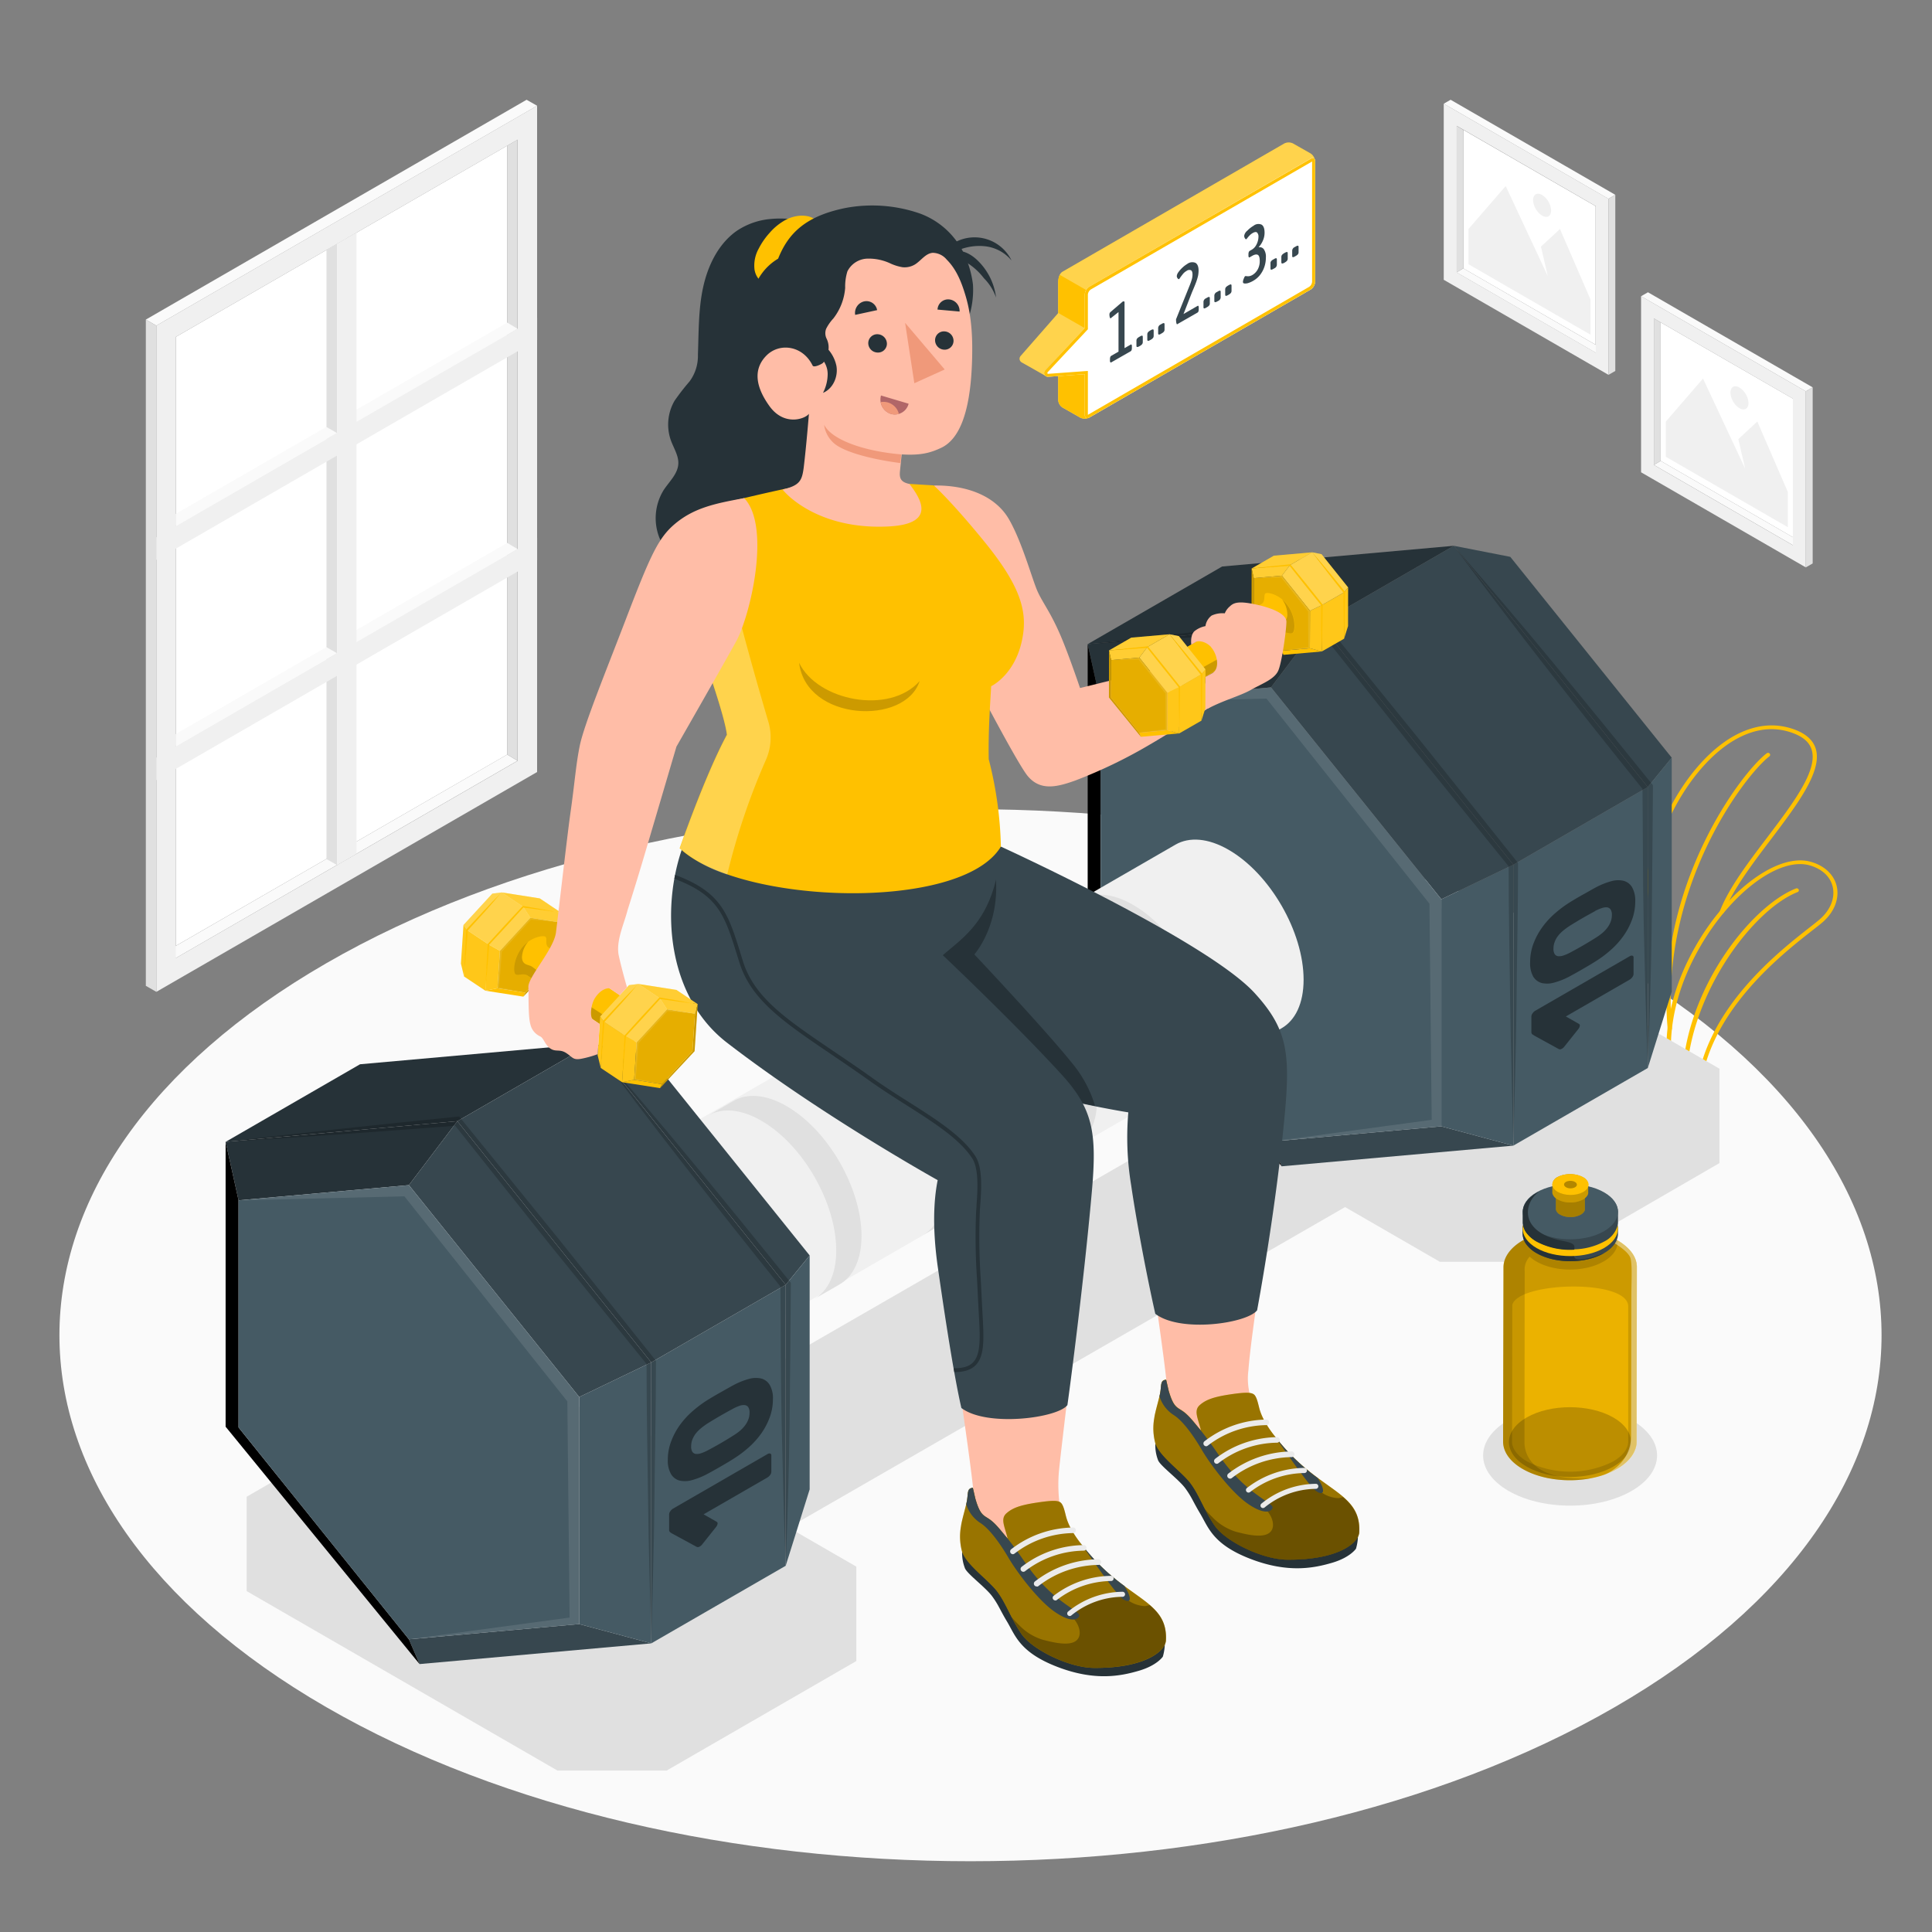 <svg xmlns="http://www.w3.org/2000/svg" viewBox="0 0 500 500"><rect x="0" y="0" width="500" height="500" fill="#808080" stroke="none"/><g id="Floor"><path id="floor" d="M84.44,249.29c-92.08,53.16-92.08,139.35,0,192.52s241.37,53.16,333.45,0,92.07-139.36,0-192.52S176.51,196.13,84.44,249.29Z" style="fill:#fafafa"></path></g><g id="Window"><g id="window"><g id="window"><g id="Frame"><polygon points="42.83 246.34 45.51 247.94 133.95 196.88 131.27 195.28 42.83 246.34" style="fill:#fafafa"></polygon><polygon points="131.27 195.28 45.51 244.78 45.51 87.19 131.27 37.7 131.27 195.28" style="fill:#fff"></polygon><path d="M139,27.37,40.46,84.27V256.69L139,199.8ZM134,196.88,45.51,247.94V87.19L134,36.13Z" style="fill:#f0f0f0"></path><polygon points="133.95 196.88 131.27 195.28 131.27 37.7 133.95 36.13 133.95 196.88" style="fill:#e0e0e0"></polygon><polygon points="45.51 190.01 45.51 193.16 133.95 142.1 131.27 140.5 45.51 190.01" style="fill:#fafafa"></polygon><polygon points="45.51 133 45.51 136.15 133.95 85.09 131.27 83.49 45.51 133" style="fill:#fafafa"></polygon><polygon points="139.01 27.37 136.28 25.82 37.74 82.71 40.46 84.27 139.01 27.37" style="fill:#fafafa"></polygon><polygon points="37.74 82.71 40.46 84.27 40.46 256.69 37.74 255.13 37.74 82.71" style="fill:#e0e0e0"></polygon><polygon points="84.49 64.69 87.21 63.11 87.21 223.87 84.49 222.31 84.49 64.69" style="fill:#e0e0e0"></polygon></g><polygon points="92.27 60.21 87.21 63.11 87.21 223.87 92.27 220.94 92.27 60.21" style="fill:#f0f0f0"></polygon><polygon points="139.01 82.17 139.01 88 40.46 144.9 40.46 139.06 139.01 82.17" style="fill:#f0f0f0"></polygon><polygon points="139.01 139.17 139.01 145 40.46 201.9 40.46 196.07 139.01 139.17" style="fill:#f0f0f0"></polygon><polygon points="87.21 112.07 84.49 110.5 45.51 133 45.51 136.15 87.21 112.07" style="fill:#fafafa"></polygon><polygon points="87.21 169.05 84.49 167.48 45.51 189.98 45.51 193.13 87.21 169.05" style="fill:#fafafa"></polygon></g></g></g><g id="Pictures"><g id="Picture"><g id="frame"><polygon points="414.7 90.24 412.95 91.28 376.95 70.5 378.7 69.45 414.7 90.24" style="fill:#fafafa"></polygon><polygon points="378.7 69.45 412.95 89.22 412.95 53.36 378.7 33.6 378.7 69.45" style="fill:#fff"></polygon><path d="M373.64,72.41,416.26,97V51.44l-42.62-24.6ZM377,32.57l36,20.79V91.28L377,70.5Z" style="fill:#f0f0f0"></path><polygon points="376.95 70.5 378.7 69.45 378.7 33.6 376.95 32.57 376.95 70.5" style="fill:#e0e0e0"></polygon><polygon points="373.64 26.84 375.42 25.82 418.04 50.42 416.26 51.45 373.64 26.84" style="fill:#fafafa"></polygon><polygon points="418.04 50.42 416.26 51.45 416.26 97.02 418.04 96 418.04 50.42" style="fill:#e0e0e0"></polygon></g><g id="Land"><polygon points="380.04 68.38 411.61 86.61 411.61 77.49 403.72 59.27 398.8 63.82 400.57 71.46 389.67 48.15 380.04 59.27 380.04 68.38" style="fill:#f0f0f0"></polygon><path d="M399.1,50.46a5.17,5.17,0,0,1,2.33,4c0,1.49-1,2.09-2.33,1.35a5.18,5.18,0,0,1-2.34-4C396.76,50.32,397.81,49.72,399.1,50.46Z" style="fill:#f0f0f0"></path></g></g><g id="picture"><g id="frame"><polygon points="465.78 140.06 464.03 141.11 428.02 120.32 429.78 119.28 465.78 140.06" style="fill:#fafafa"></polygon><polygon points="429.78 119.28 464.03 139.05 464.02 103.18 429.78 83.43 429.78 119.28" style="fill:#fff"></polygon><path d="M424.71,122.23l42.63,24.61V101.27L424.71,76.66ZM428,82.4l36,20.78v37.93l-36-20.79Z" style="fill:#f0f0f0"></path><polygon points="428.02 120.32 429.78 119.28 429.78 83.43 428.02 82.4 428.02 120.32" style="fill:#e0e0e0"></polygon><polygon points="424.71 76.66 426.49 75.64 469.12 100.25 467.34 101.27 424.71 76.66" style="fill:#fafafa"></polygon><polygon points="469.12 100.25 467.34 101.27 467.34 146.84 469.12 145.82 469.12 100.25" style="fill:#e0e0e0"></polygon></g><g id="land"><polygon points="431.12 118.21 462.69 136.43 462.69 127.32 454.79 109.09 449.88 113.65 451.65 121.29 440.74 97.97 431.12 109.09 431.12 118.21" style="fill:#f0f0f0"></polygon><path d="M450.17,100.29a5.16,5.16,0,0,1,2.34,4c0,1.49-1.05,2.1-2.34,1.35a5.14,5.14,0,0,1-2.33-4C447.84,100.15,448.88,99.54,450.17,100.29Z" style="fill:#f0f0f0"></path></g></g></g><g id="Plant"><g id="Plants"><path d="M439.61,282.71a.55.55,0,0,1-.22,0L433,281.19a.54.54,0,0,1-.38-.32c-.06-.15-5.58-15.39,6.2-36,8.4-14.74,21.56-24.32,29.94-21.8,3.43,1,5.81,3.26,6.54,6.12.8,3.18-.47,6.66-3.42,9.31-.65.59-1.68,1.39-3,2.41-8,6.29-26.83,21-28.86,41.39a.51.51,0,0,1-.23.36A.5.5,0,0,1,439.61,282.71Zm-6-2.42,5.44,1.28c2.37-20.46,21.13-35.16,29.18-41.47,1.28-1,2.3-1.8,2.93-2.37,2.66-2.4,3.82-5.52,3.11-8.35-.65-2.55-2.71-4.46-5.81-5.39-7.89-2.37-20.47,7-28.63,21.31C429.11,264.09,433,278.24,433.61,280.29Z" style="fill:#FFC100"></path><path d="M436,281.85h-.08a.54.54,0,0,1-.56-.5c-.47-23.78,17.4-46.69,29.42-51.41a.56.56,0,0,1,.72.27.49.49,0,0,1-.29.66c-11.88,4.66-29.19,27.91-28.75,50.47A.51.51,0,0,1,436,281.85Z" style="fill:#FFC100"></path><path d="M433.26,281.2a.49.49,0,0,1-.24,0l-4.31-1.2a.52.52,0,0,1-.36-.33c-.08-.23-7.67-23-2.08-53.56,2.85-15.59,12.72-30.8,23.46-36.16,5.16-2.58,10.24-2.9,15.08-1,2.74,1.1,4.46,2.72,5.1,4.81,1.78,5.79-4.75,14.41-11.65,23.54-4.84,6.39-9.83,13-12.11,18.82a.57.57,0,0,1-.71.3.49.49,0,0,1-.33-.64c2.33-6,7.37-12.62,12.25-19.06,6.75-8.92,13.13-17.35,11.5-22.68-.56-1.82-2-3.18-4.48-4.17-4.52-1.81-9.28-1.5-14.13.92-10.47,5.23-20.09,20.14-22.89,35.45-5.24,28.64,1.14,50.27,1.95,52.83l4,1.12a.49.49,0,0,1,.36.63A.52.52,0,0,1,433.26,281.2Z" style="fill:#FFC100"></path><path d="M432.19,266.73h0a.55.55,0,0,1-.6-.47c-3.24-36.79,19-66.25,25.62-71.3a.59.59,0,0,1,.78.06.49.49,0,0,1-.07.72c-6.5,5-28.44,34.05-25.23,70.44A.52.52,0,0,1,432.19,266.73Z" style="fill:#FFC100"></path></g></g><g id="Shadows"><path id="Shadow" d="M292.19,280.07l17.55,10.14-144,83L141.15,359H112.94l-49.1,28.35v24.43l80.45,46.45h28.22l49.1-28.35c0-10.86,0-13.58,0-24.44l-17.51-10.11,144-82.94,24.53,14.16,28.26,0L445,301c0-10.84,0-13.57,0-24.42l-80.46-46.45-28.26,0-44.07,25.55C292.17,266.5,292.18,269.23,292.19,280.07Z" style="fill:#e0e0e0"></path><ellipse id="shadow" cx="406.34" cy="376.67" rx="22.51" ry="12.99" style="fill:#e0e0e0"></ellipse></g><g id="Bottle"><g id="Water"><g id="Jar"><path d="M418.6,321a18.61,18.61,0,0,0-2.33-1.13,4,4,0,0,1-2.55-3.68v-4.49l-14.66,0v4.49a4,4,0,0,1-2.55,3.67,18.75,18.75,0,0,0-2.34,1.13c-3.38,1.94-5.07,4.49-5.07,7L389,373.09c0,2.55,1.68,5.11,5.05,7.06,6.75,3.91,17.68,3.92,24.44,0,3.37-1.95,5.06-4.5,5.07-7.05l.06-45.09C423.66,325.5,422,323,418.6,321Z" style="fill:#FFC100"></path><path d="M418.6,321a18.61,18.61,0,0,0-2.33-1.13,4,4,0,0,1-2.55-3.68v-4.49l-14.66,0v4.49a4,4,0,0,1-2.55,3.67,18.75,18.75,0,0,0-2.34,1.13c-3.38,1.94-5.07,4.49-5.07,7L389,373.09c0,2.55,1.68,5.11,5.05,7.06,6.75,3.91,17.68,3.92,24.44,0,3.37-1.95,5.06-4.5,5.07-7.05l.06-45.09C423.66,325.5,422,323,418.6,321Z" style="opacity:0.2"></path><path d="M421.38,338c-.24-7.06-28.38-6.3-30-.31l-.06,35.45c0,1.8,1.43,3.67,3.93,5.11a24.8,24.8,0,0,0,22.19,0c2.5-1.44,3.93-3.3,3.94-5.1Z" style="fill:#FFC100;opacity:0.6"></path><path d="M395.14,379.59c-6.17-3.54-6.16-9.25,0-12.77s16.18-3.51,22.34,0,6.16,9.26,0,12.77S401.31,383.13,395.14,379.59Z" style="opacity:0.2"></path><path d="M415.13,316.41a19.15,19.15,0,0,0-11.74-1.88v-2.85h-4.32v4.49a4,4,0,0,1-2.56,3.67,18.05,18.05,0,0,0-2.34,1.13l-.08,0c-3.32,1.94-5,4.47-5,7L389,373.09c0,2.55,1.67,5.11,5,7.06,4.85,2.81,11.87,3.59,17.94,2.38-14,.94-17.42-5-17.41-9.33l.06-44.15a4.94,4.94,0,0,1,1.29-3.83,9.18,9.18,0,0,0,1.71,1.24c4.81,2.79,12.62,2.8,17.44,0,2.59-1.49,3.79-3.48,3.6-5.43l-.29-.17A6.9,6.9,0,0,0,415.13,316.41Z" style="opacity:0.15"></path><path d="M418.6,321a18.61,18.61,0,0,0-2.33-1.13,4,4,0,0,1-2.55-3.68v-4.49h-1.6c0,6,0,4.73,0,6s2.11,2,3.49,2.76,6,3.22,6.42,5.39.15,6,.15,10.66-.05,32.06-.06,35.13-1.27,7.42-6.91,10.05a19.09,19.09,0,0,0,3.31-1.47c3.38-2,5.06-4.39,5.07-7.08l.06-45.09C423.66,325.5,422,323,418.6,321Z" style="fill:#fff;opacity:0.4"></path><path d="M418.74,318v1.28c0,1.82-1.21,3.65-3.63,5.05-4.82,2.77-12.62,2.76-17.44,0a8.42,8.42,0,0,1-2.71-2.36,4.67,4.67,0,0,1-.89-2.67v-1.33a3.37,3.37,0,0,1,.1-.83,6.62,6.62,0,0,1,3.51-4.21l.18-.09c4.84-2.68,12.52-2.63,17.27.12a6.59,6.59,0,0,1,3.51,4.21A3.55,3.55,0,0,1,418.74,318Z" style="fill:#37474f"></path><path d="M407.4,325.07v-4.54c0-1.79.45.64-2.7.63-2.73,0-5.15-6.3-6.85-8.35l-.18.09a6.62,6.62,0,0,0-3.51,4.21,3.37,3.37,0,0,0-.1.83v1.33a4.67,4.67,0,0,0,.89,2.67,8.42,8.42,0,0,0,2.71,2.36c4.82,2.79,12.62,2.8,17.44,0C411.71,325.66,407.4,326.78,407.4,325.07Z" style="fill:#263238"></path><path d="M397.67,323c-4.81-2.79-4.8-7.3,0-10.07s12.63-2.77,17.44,0,4.81,7.3,0,10.07S402.49,325.76,397.67,323Z" style="fill:#FFC100"></path><path d="M418.74,313.72v2.55a3.23,3.23,0,0,1-.1.87,6.63,6.63,0,0,1-3.52,4.19,17.14,17.14,0,0,1-7.72,2,18.34,18.34,0,0,1-9.73-2.07A8.46,8.46,0,0,1,395,319a4.66,4.66,0,0,1-.8-1.84,3.39,3.39,0,0,1-.1-.84v-2.61c0-1.83,1.2-3.65,3.61-5,.22-.12.43-.24.66-.35,4.85-2.42,12.19-2.29,16.79.37C417.55,310.06,418.76,311.89,418.74,313.72Z" style="fill:#37474f"></path><path d="M397.68,318.64c-4.81-2.79-4.81-7.29,0-10.07s12.63-2.76,17.44,0,4.8,7.29,0,10.07S402.49,321.43,397.68,318.64Z" style="fill:#455a64"></path><path d="M395,319a8.46,8.46,0,0,0,2.7,2.35,18.34,18.34,0,0,0,9.73,2.07h0c0-.9.54-1.58-2.69-2.21-2.68-.52-6.64-1.64-8.49-4.57-1.69-2.7-.71-6.25,2.13-8.31-.23.11-.44.23-.66.35-2.41,1.38-3.61,3.2-3.61,5v2.61a3.39,3.39,0,0,0,.1.84A4.66,4.66,0,0,0,395,319Z" style="fill:#263238"></path></g><path d="M402.67,307.17l0,5.61a1.09,1.09,0,0,0,0,.26,2,2,0,0,0,1.07,1.29,5.21,5.21,0,0,0,2.34.63,5.5,5.5,0,0,0,3-.61,2.58,2.58,0,0,0,.83-.71,1.27,1.27,0,0,0,.24-.55.77.77,0,0,0,0-.26l0-5.63a1.87,1.87,0,0,0-1.09-1.54l-.2-.11a5.93,5.93,0,0,0-5.12.08A1.86,1.86,0,0,0,402.67,307.17Z" style="fill:#FFC100"></path><path d="M402.67,307.17l0,5.61a1.09,1.09,0,0,0,0,.26,2,2,0,0,0,1.07,1.29,5.21,5.21,0,0,0,2.34.63,5.5,5.5,0,0,0,3-.61,2.58,2.58,0,0,0,.83-.71,1.27,1.27,0,0,0,.24-.55.77.77,0,0,0,0-.26l0-5.63a1.87,1.87,0,0,0-1.09-1.54l-.2-.11a5.93,5.93,0,0,0-5.12.08A1.86,1.86,0,0,0,402.67,307.17Z" style="opacity:0.35"></path><path d="M402.67,307.15c0,1.19,1.67,2.17,3.75,2.18s3.76-.95,3.77-2.14-1.67-2.17-3.75-2.18S402.68,306,402.67,307.15Z" style="fill:#FFC100"></path><path d="M405.1,307.16c0,.43.59.77,1.33.78s1.33-.34,1.33-.76-.59-.77-1.33-.78S405.1,306.74,405.1,307.16Z" style="fill:#FFC100;opacity:0.5"></path><path d="M405.1,307.16c0,.43.59.77,1.33.78s1.33-.34,1.33-.76-.59-.77-1.33-.78S405.1,306.74,405.1,307.16Z" style="opacity:0.3"></path><path d="M401.75,306.55l0,1.91a1.84,1.84,0,0,0,0,.33,2.52,2.52,0,0,0,1.33,1.6,6.61,6.61,0,0,0,2.93.8,7,7,0,0,0,3.7-.77,3.26,3.26,0,0,0,1-.88,1.82,1.82,0,0,0,.31-.7,1.12,1.12,0,0,0,0-.32l0-1.93a2.34,2.34,0,0,0-1.36-1.92l-.25-.13a7.39,7.39,0,0,0-6.38.1A2.32,2.32,0,0,0,401.75,306.55Z" style="fill:#FFC100"></path><path d="M401.75,306.55l0,1.91a1.84,1.84,0,0,0,0,.33,2.52,2.52,0,0,0,1.33,1.6,6.61,6.61,0,0,0,2.93.8,7,7,0,0,0,3.7-.77,3.26,3.26,0,0,0,1-.88,1.82,1.82,0,0,0,.31-.7,1.12,1.12,0,0,0,0-.32l0-1.93a2.34,2.34,0,0,0-1.36-1.92l-.25-.13a7.39,7.39,0,0,0-6.38.1A2.32,2.32,0,0,0,401.75,306.55Z" style="opacity:0.2"></path><path d="M401.75,306.53c0,1.49,2.08,2.7,4.67,2.72s4.69-1.18,4.7-2.67-2.09-2.7-4.67-2.72S401.76,305,401.75,306.53Z" style="fill:#FFC100"></path><path d="M404.77,306.55c0,.52.74,1,1.66,1s1.66-.42,1.67-.95-.74-1-1.66-1S404.77,306,404.77,306.55Z" style="fill:#FFC100;opacity:0.5"></path><path d="M404.77,306.55c0,.52.74,1,1.66,1s1.66-.42,1.67-.95-.74-1-1.66-1S404.77,306,404.77,306.55Z" style="opacity:0.3"></path></g></g><g id="Character"><g id="Dumbbell"><polygon points="331.69 301.84 328.93 295.44 373.01 291.5 391.65 296.49 331.69 301.84" style="fill:#37474f"></polygon><polygon points="373.01 232.73 373.01 291.5 391.65 296.49 391.65 223.78 373.01 232.73" style="fill:#455a64"></polygon><polygon points="328.93 177.9 341.46 161.34 391.65 223.78 373.01 232.73 328.93 177.9" style="fill:#37474f"></polygon><polygon points="284.85 181.83 281.49 166.7 341.46 161.34 328.93 177.9 284.85 181.83" style="fill:#263238"></polygon><polygon points="281.49 166.7 281.49 240.42 331.69 301.84 328.93 295.44 284.85 240.6 284.85 181.83 281.49 166.7"></polygon><polygon points="284.85 240.6 284.85 181.83 328.93 177.9 373.01 232.73 373.01 291.5 328.93 295.44 284.85 240.6" style="fill:#455a64"></polygon><polygon points="391.65 296.49 426.45 276.4 426.44 203.69 391.65 223.78 391.65 296.49" style="fill:#455a64"></polygon><polygon points="341.46 161.34 391.65 223.78 426.44 203.69 376.25 141.25 341.46 161.34" style="fill:#37474f"></polygon><polygon points="281.49 166.7 316.29 146.61 376.25 141.25 341.46 161.34 281.49 166.7" style="fill:#263238"></polygon><path d="M391.65,296.49c.27-12.12.72-24.24.82-36.36s.39-24.23.4-36.35v-.43l-.27-.34-25-31.29-25.24-31.1-.4-.49-.6.06c-20,2-39.93,4.14-59.87,6.51,19.84-1.19,39.65-2.63,59.45-4.17l24.57,30.87,24.93,30.81c0,12,.24,23.95.4,35.92S391.39,284.37,391.65,296.49Z" style="opacity:0.2"></path><polygon points="376.25 141.25 390.86 144.11 432.64 196.09 426.44 203.69 376.25 141.25" style="fill:#37474f"></polygon><polygon points="432.65 256.63 426.45 276.4 426.44 203.69 432.64 196.09 432.65 256.63" style="fill:#455a64"></polygon><g style="opacity:0.2"><path d="M426.45,276.4c.46-12.12.84-24.24,1-36.35s.21-24.24.33-36.36v-.47l-.3-.38q-12.56-15.6-25.3-31.05t-25.95-30.54q11.92,16.13,24.24,31.91t24.9,31.37l-.3-.84c.13,12.12.07,24.24.34,36.36S426,264.28,426.45,276.4Z"></path></g><polygon points="284.85 181.83 327.76 180.79 369.94 233.87 370.52 289.81 328.93 295.44 373.01 291.5 373.01 232.73 328.93 177.9 284.85 181.83" style="fill:#fff;opacity:0.1"></polygon><path d="M404.82,270.9a1.9,1.9,0,0,1-.76.59.73.73,0,0,1-.67,0l-6.24-3.43-.52-.33a.76.76,0,0,1-.31-.69v-4a1.37,1.37,0,0,1,.31-.79,2.18,2.18,0,0,1,.71-.68l24.41-14.09a.9.9,0,0,1,.71-.15.41.41,0,0,1,.3.45v4.28a1.38,1.38,0,0,1-.3.8,2.25,2.25,0,0,1-.71.67l-16.51,9.53,3.4,1.93a.48.48,0,0,1,.2.54,1.59,1.59,0,0,1-.39.81Z" style="fill:#263238"></path><path d="M396,249a13.5,13.5,0,0,1,.82-4.69,18.34,18.34,0,0,1,2.23-4.22,21.46,21.46,0,0,1,3.27-3.62,30,30,0,0,1,3.91-2.93c1.08-.66,2.22-1.35,3.4-2s2.3-1.31,3.33-1.86a19.14,19.14,0,0,1,3.91-1.59,6.46,6.46,0,0,1,3.26-.15,3.66,3.66,0,0,1,2.23,1.64,7,7,0,0,1,.84,3.74,13.57,13.57,0,0,1-.84,4.7,18,18,0,0,1-2.23,4.22,21,21,0,0,1-3.26,3.61,29.09,29.09,0,0,1-3.91,2.93c-1,.64-2.14,1.31-3.33,2s-2.32,1.32-3.4,1.9a18.53,18.53,0,0,1-3.91,1.58,6.51,6.51,0,0,1-3.27.16,3.73,3.73,0,0,1-2.23-1.64A7,7,0,0,1,396,249Zm16.77-13.18c-2.15,1.15-4.26,2.37-6.35,3.67a19.91,19.91,0,0,0-1.74,1.25,8.89,8.89,0,0,0-1.38,1.36,6,6,0,0,0-.92,1.59,4.75,4.75,0,0,0-.34,1.82,2.44,2.44,0,0,0,.34,1.45,1.25,1.25,0,0,0,.92.51,3.65,3.65,0,0,0,1.38-.21,11,11,0,0,0,1.74-.77c2.09-1.1,4.2-2.32,6.35-3.67a17,17,0,0,0,1.73-1.21,8.24,8.24,0,0,0,1.38-1.39,6.3,6.3,0,0,0,.93-1.6,4.77,4.77,0,0,0,.34-1.83,2.43,2.43,0,0,0-.34-1.44,1.32,1.32,0,0,0-.93-.53,3.34,3.34,0,0,0-1.38.21A11,11,0,0,0,412.72,235.81Z" style="fill:#263238"></path><path d="M166.93,361.23c-3.52,2-8.37,1.73-13.73-1.36-10.71-6.19-19.4-21.24-19.4-33.61,0-6.19,2.17-10.54,5.68-12.57l164.77-95.12c3.51-2,8.36-1.74,13.72,1.36,10.72,6.19,19.4,21.23,19.4,33.61,0,6.19-2.17,10.53-5.68,12.56Z" style="fill:#f0f0f0"></path><path d="M133.8,326.26c0-6.19,2.17-10.54,5.68-12.57s8.37-1.73,13.72,1.36c10.72,6.19,19.41,21.24,19.41,33.62,0,6.18-2.17,10.53-5.68,12.56s-8.37,1.73-13.73-1.36C142.49,353.68,133.8,338.63,133.8,326.26Z" style="fill:#fafafa"></path><path d="M210.75,336.17l6.54-3.77c3.47-2,5.69-6.38,5.67-12.54,0-12.38-8.67-27.44-19.4-33.6-5.32-3.1-10.22-3.37-13.69-1.36l-6.55,3.78c3.48-2,8.37-1.75,13.7,1.36,10.73,6.16,19.42,21.22,19.39,33.59C216.44,329.8,214.22,334.17,210.75,336.17Z" style="fill:#e0e0e0"></path><path d="M300.41,284.09l6.54-3.78c3.48-2,5.7-6.38,5.67-12.54,0-12.37-8.66-27.44-19.39-33.6-5.33-3.1-10.22-3.37-13.7-1.36L273,236.59c3.47-2,8.37-1.74,13.69,1.36,10.73,6.16,19.43,21.22,19.4,33.59C306.11,277.71,303.89,282.08,300.41,284.09Z" style="fill:#e0e0e0"></path><path d="M238.87,319.62l39.4-22.75c3.48-2,5.7-6.38,5.67-12.54,0-12.38-8.67-27.44-19.4-33.6-5.32-3.1-10.21-3.37-13.69-1.36l-39.4,22.75c3.48-2,8.37-1.74,13.69,1.36,10.73,6.16,19.43,21.22,19.4,33.59C244.57,313.24,242.35,317.61,238.87,319.62Z" style="fill:#e0e0e0"></path><polygon points="108.58 430.66 105.82 424.25 149.9 420.31 168.55 425.3 108.58 430.66" style="fill:#37474f"></polygon><polygon points="149.9 361.55 149.9 420.31 168.55 425.3 168.54 352.59 149.9 361.55" style="fill:#455a64"></polygon><polygon points="105.82 306.71 118.36 290.16 168.54 352.59 149.9 361.55 105.82 306.71" style="fill:#37474f"></polygon><polygon points="61.74 310.65 58.39 295.51 118.36 290.16 105.82 306.71 61.74 310.65" style="fill:#263238"></polygon><polygon points="58.39 295.51 58.39 369.23 108.58 430.66 105.82 424.25 61.74 369.42 61.74 310.65 58.39 295.51"></polygon><polygon points="61.74 369.42 61.74 310.65 105.82 306.71 149.9 361.55 149.9 420.31 105.82 424.25 61.74 369.42" style="fill:#455a64"></polygon><polygon points="168.55 425.3 203.34 405.22 203.34 332.51 168.54 352.59 168.55 425.3" style="fill:#455a64"></polygon><polygon points="118.36 290.16 168.54 352.59 203.34 332.51 153.15 270.07 118.36 290.16" style="fill:#37474f"></polygon><polygon points="58.39 295.51 93.18 275.43 153.15 270.07 118.36 290.16 58.39 295.51" style="fill:#263238"></polygon><path d="M168.55,425.3c.26-12.11.71-24.23.81-36.35s.4-24.24.4-36.36v-.42l-.27-.34-25-31.3-25.25-31.09-.39-.49-.61.06c-20,2-39.93,4.14-59.86,6.5,19.83-1.19,39.64-2.63,59.44-4.16l24.57,30.87L167.33,353c0,12,.24,24,.4,35.92C167.83,401.07,168.29,413.19,168.55,425.3Z" style="opacity:0.2"></path><polygon points="153.15 270.07 167.75 272.93 209.54 324.91 203.34 332.51 153.15 270.07" style="fill:#37474f"></polygon><polygon points="209.54 385.45 203.34 405.22 203.34 332.51 209.54 324.91 209.54 385.45" style="fill:#455a64"></polygon><g style="opacity:0.2"><path d="M203.34,405.22c.47-12.12.84-24.24,1-36.36s.21-24.24.33-36.35V332l-.3-.38q-12.55-15.6-25.3-31.06t-25.94-30.53q11.91,16.13,24.24,31.9t24.89,31.38l-.29-.84c.12,12.12.06,24.23.33,36.35S202.87,393.1,203.34,405.22Z"></path></g><polygon points="61.74 310.65 104.66 309.61 146.83 362.68 147.41 418.63 105.82 424.25 149.9 420.31 149.9 361.55 105.82 306.71 61.74 310.65" style="fill:#fff;opacity:0.1"></polygon><path d="M181.7,399.72a1.81,1.81,0,0,1-.75.59.75.75,0,0,1-.68,0L174,396.91c-.15-.08-.32-.2-.52-.33a.79.79,0,0,1-.31-.69v-4a1.45,1.45,0,0,1,.31-.79,2.21,2.21,0,0,1,.72-.68l24.4-14.09a.92.92,0,0,1,.72-.15.42.42,0,0,1,.3.45v4.29a1.42,1.42,0,0,1-.3.79,2.28,2.28,0,0,1-.72.67l-16.51,9.53,3.4,1.93a.49.49,0,0,1,.21.54,1.78,1.78,0,0,1-.4.82Z" style="fill:#263238"></path><path d="M172.83,377.81a13.28,13.28,0,0,1,.83-4.69,18.12,18.12,0,0,1,2.22-4.22,21.52,21.52,0,0,1,3.28-3.62,30.1,30.1,0,0,1,3.9-2.93c1.09-.66,2.23-1.35,3.4-2s2.3-1.31,3.33-1.86a19.14,19.14,0,0,1,3.91-1.59,6.5,6.5,0,0,1,3.27-.15,3.62,3.62,0,0,1,2.22,1.65,6.82,6.82,0,0,1,.84,3.73,13.4,13.4,0,0,1-.84,4.71A18.05,18.05,0,0,1,197,371a21.46,21.46,0,0,1-3.27,3.62,29.88,29.88,0,0,1-3.91,2.92c-1,.65-2.14,1.31-3.33,2s-2.31,1.32-3.4,1.9a18.67,18.67,0,0,1-3.9,1.58,6.55,6.55,0,0,1-3.28.16,3.64,3.64,0,0,1-2.22-1.64A6.9,6.9,0,0,1,172.83,377.81Zm16.77-13.18c-2.14,1.15-4.25,2.37-6.35,3.67a19.91,19.91,0,0,0-1.74,1.25,8.94,8.94,0,0,0-1.38,1.37,6.4,6.4,0,0,0-.92,1.58,4.75,4.75,0,0,0-.34,1.82,2.44,2.44,0,0,0,.34,1.45,1.29,1.29,0,0,0,.92.51,3.27,3.27,0,0,0,1.38-.21,10.12,10.12,0,0,0,1.74-.77c2.1-1.1,4.21-2.32,6.35-3.67a16.66,16.66,0,0,0,1.74-1.21,9.06,9.06,0,0,0,1.38-1.39,6.7,6.7,0,0,0,.92-1.59,4.86,4.86,0,0,0,.34-1.84,2.43,2.43,0,0,0-.34-1.44,1.28,1.28,0,0,0-.92-.52,3.12,3.12,0,0,0-1.38.2A11.64,11.64,0,0,0,189.6,364.63Z" style="fill:#263238"></path></g><g id="character"><g id="character"><g id="Bottom"><path d="M328.46,315.61s-4.75,30.08-5.37,39a16.46,16.46,0,0,0,1.55,9.44,53.81,53.81,0,0,0,3.48,7.43c.42.76-14.6,8.07-16.54,7.48-5.07-1.57-7.11-7.4-9.11-11.73-1.53-3.32-.43-4.95-.51-8.48-.08-3.94-5.21-38.42-5.82-42.32C302.87,309.52,320.61,313.12,328.46,315.61Z" style="fill:#ffbda7"></path><path d="M299,373.62a10.66,10.66,0,0,0,.69,4.23c.46,1.43,5.38,5,7.08,7.34s1.92,3.32,3.85,6.55c2.14,3.58,3.24,7.94,13,11.7s16.48,2.37,21.15,1,6.16-3.64,6.16-3.64,1.77-5.61-1.31-7S299,373.62,299,373.62Z" style="fill:#263238"></path><path d="M324.65,361c.72.76,1.07,2.88,1.37,3.86,1,3.3,3.46,6.39,5.67,9,10.45,12.36,20.68,12.4,20.08,22.79-.31,2.9-5.88,7.09-18.56,7-6.48,0-16.13-4.74-18.91-8.9s-3.89-7.75-6.14-10.8-7.93-6.86-9.15-10.39a14.83,14.83,0,0,1-.29-6.53c.22-1.76,1.32-5.11,1.58-6.86.29-1.9,0-3,1.5-3.13l.63,2.76c1.31,4.57,2.23,4.31,3.88,5.53s3.06,3.23,4.49,4.85c-.73-3.1-1.95-5.08-.31-6.54s3.78-2.16,8-2.79S324,360.36,324.65,361Z" style="fill:#FFC100"></path><path d="M324.65,361c.72.76,1.07,2.88,1.37,3.86,1,3.3,3.46,6.39,5.67,9,10.45,12.36,20.68,12.4,20.08,22.79-.31,2.9-5.88,7.09-18.56,7-6.48,0-16.13-4.74-18.91-8.9s-3.89-7.75-6.14-10.8-7.93-6.86-9.15-10.39a14.83,14.83,0,0,1-.29-6.53c.22-1.76,1.32-5.11,1.58-6.86.29-1.9,0-3,1.5-3.13l.63,2.76c1.31,4.57,2.23,4.31,3.88,5.53s3.06,3.23,4.49,4.85c-.73-3.1-1.95-5.08-.31-6.54s3.78-2.16,8-2.79S324,360.36,324.65,361Z" style="opacity:0.4"></path><path d="M333.21,403.71c-6.48,0-16.13-4.74-18.91-8.9a46.68,46.68,0,0,1-2.49-4.29c.22.25.41.53.6.73.43.46.86.91,1.31,1.34a14.27,14.27,0,0,0,6.15,3.83c2.1.52,7.28,2,9-.07,1-1.15.61-3.07-.36-4.57-.41-.63-1.67-2.14-1.67-2.14a23.6,23.6,0,0,1,6.52-3.7,23.16,23.16,0,0,1,6.83-1.42,9.88,9.88,0,0,0,2.59,2.2,8.26,8.26,0,0,0,3.55,1,5.26,5.26,0,0,0,1.23-.28c2.77,2.39,4.44,4.92,4.19,9.28C351.46,399.58,345.89,403.77,333.21,403.71Z" style="opacity:0.3"></path><path d="M331.69,373.89a53.39,53.39,0,0,0,9.34,8.62c2.29,3.66,1.41,4.59-.35,3.42s-6.89-8.77-11.27-14.87C330.15,372.05,330.93,373,331.69,373.89Z" style="fill:#37474f"></path><path d="M303.67,366.16a8.84,8.84,0,0,1-3.6-4.81c.1-.41.18-.8.23-1.12.29-1.9,0-3,1.5-3.13l.63,2.76c1.31,4.57,2.23,4.31,3.88,5.53s3.06,3.23,4.49,4.85c4.41,5.53,5.31,8.11,9.95,12.74s8.88,6.3,8.6,7.25-2,1.95-6.32-1-9.76-10.19-12-14S306.06,367.62,303.67,366.16Z" style="fill:#37474f"></path><path d="M326.93,390.28a.58.58,0,0,0,.35-.15,21.28,21.28,0,0,1,13.28-4.82.65.65,0,1,0-.05-1.3,22.52,22.52,0,0,0-14.06,5.13.65.65,0,0,0-.08.92A.64.64,0,0,0,326.93,390.28Z" style="fill:#ebebeb"></path><path d="M323.18,386.28a.81.81,0,0,0,.35-.14,23.43,23.43,0,0,1,14.06-4.92.65.65,0,0,0,.64-.69.67.67,0,0,0-.7-.64,24.74,24.74,0,0,0-14.84,5.21.67.67,0,0,0,.49,1.18Z" style="fill:#ebebeb"></path><path d="M318.42,382.67a.67.67,0,0,0,.38-.16,25.83,25.83,0,0,1,15.5-5.41.75.75,0,0,0,.71-.77.74.74,0,0,0-.77-.7,27.32,27.32,0,0,0-16.36,5.74.73.73,0,0,0-.12,1A.75.75,0,0,0,318.42,382.67Z" style="fill:#ebebeb"></path><path d="M314.94,378.83a.7.7,0,0,0,.38-.15,25.27,25.27,0,0,1,15.2-5.31.74.74,0,0,0,.69-.75.72.72,0,0,0-.75-.69,26.75,26.75,0,0,0-16,5.63.74.74,0,0,0-.11,1A.71.71,0,0,0,314.94,378.83Z" style="fill:#ebebeb"></path><path d="M312.2,374.29a.76.76,0,0,0,.37-.16,25.36,25.36,0,0,1,15.2-5.31.72.72,0,1,0-.06-1.44,26.74,26.74,0,0,0-16,5.63.72.72,0,0,0-.11,1A.73.73,0,0,0,312.2,374.29Z" style="fill:#ebebeb"></path><path d="M259.07,219.12,220,221.63c-2.15,18.82.68,38.24,7.46,43.91,18,15.07,64.55,22.34,64.55,22.34a75.7,75.7,0,0,0,.73,18.82c1.22,8.47,3.92,23,6.25,33.31,6.55,5,23.77,2.47,26.35-.91,0,0,5-26.57,7.24-51.62,1.35-15.25.39-21.45-7.9-30.5C312.3,243.46,259.07,219.12,259.07,219.12Z" style="fill:#37474f"></path><path d="M277.34,275c-6.8-8.5-25.18-28-25.18-28s6.52-7.27,5.56-19.75l-24.08,19.48,38.61,37c4.2,1,8,1.84,11.16,2.48A31.62,31.62,0,0,0,277.34,275Z" style="fill:#263238"></path><path d="M278.44,343.55s-4,32.92-4.4,37.35a39.68,39.68,0,0,0,.56,10.73,18.69,18.69,0,0,0,2.23,5.78c.75,1.42,2.54,3.86,1.41,5.4a4.78,4.78,0,0,1-1.66,1.29c-1.32.71-2.77,1.13-4.08,1.83a14.13,14.13,0,0,1-4.93,1.27,14.82,14.82,0,0,1-6-.32c-5.07-1.57-7.12-7.4-9.11-11.73-1.53-3.32-.43-4.95-.51-8.48-.08-3.94-5.22-38.42-5.83-42.32C252.85,337.46,270.59,341.06,278.44,343.55Z" style="fill:#ffbda7"></path><path d="M249,401.56a10.85,10.85,0,0,0,.7,4.23c.46,1.43,5.37,5,7.08,7.34s1.91,3.32,3.85,6.55c2.14,3.58,3.24,7.94,13,11.7s16.48,2.37,21.15,1,6.16-3.64,6.16-3.64,1.77-5.61-1.3-7S249,401.56,249,401.56Z" style="fill:#263238"></path><path d="M274.63,389c.72.76,1.07,2.88,1.37,3.86,1,3.3,3.46,6.39,5.66,9,10.46,12.36,20.69,12.4,20.08,22.79-.3,2.9-5.87,7.09-18.55,7-6.48,0-16.14-4.74-18.91-8.9s-3.89-7.75-6.15-10.8-7.93-6.86-9.15-10.39a14.83,14.83,0,0,1-.28-6.53c.22-1.76,1.31-5.11,1.58-6.86.29-1.9,0-3,1.5-3.13l.63,2.76c1.3,4.57,2.23,4.31,3.88,5.53s3.06,3.23,4.49,4.85c-.74-3.1-1.95-5.08-.31-6.54s3.77-2.16,8-2.79S274,388.3,274.63,389Z" style="fill:#FFC100"></path><path d="M274.63,389c.72.76,1.07,2.88,1.37,3.86,1,3.3,3.46,6.39,5.66,9,10.46,12.36,20.69,12.4,20.08,22.79-.3,2.9-5.87,7.09-18.55,7-6.48,0-16.14-4.74-18.91-8.9s-3.89-7.75-6.15-10.8-7.93-6.86-9.15-10.39a14.83,14.83,0,0,1-.28-6.53c.22-1.76,1.31-5.11,1.58-6.86.29-1.9,0-3,1.5-3.13l.63,2.76c1.3,4.57,2.23,4.31,3.88,5.53s3.06,3.23,4.49,4.85c-.74-3.1-1.95-5.08-.31-6.54s3.77-2.16,8-2.79S274,388.3,274.63,389Z" style="opacity:0.4"></path><path d="M283.19,431.65c-6.48,0-16.14-4.74-18.91-8.9a44.49,44.49,0,0,1-2.49-4.29c.21.25.41.53.6.73.42.46.86.91,1.31,1.34a14.24,14.24,0,0,0,6.14,3.83c2.11.52,7.29,2,9-.07,1-1.15.61-3.07-.36-4.57-.41-.63-1.67-2.14-1.67-2.14a23.6,23.6,0,0,1,6.52-3.7,23.08,23.08,0,0,1,6.82-1.42,10.1,10.1,0,0,0,2.6,2.2,8.22,8.22,0,0,0,3.55,1,5.38,5.38,0,0,0,1.23-.28c2.77,2.39,4.44,4.92,4.18,9.28C301.44,427.52,295.87,431.71,283.19,431.65Z" style="opacity:0.3"></path><path d="M281.66,401.83a53.77,53.77,0,0,0,9.35,8.62c2.29,3.66,1.41,4.59-.35,3.42s-6.89-8.77-11.27-14.87C280.13,400,280.91,400.94,281.66,401.83Z" style="fill:#37474f"></path><path d="M253.65,394.1a8.84,8.84,0,0,1-3.6-4.81c.1-.41.18-.8.23-1.12.29-1.9,0-3,1.5-3.13l.63,2.76c1.3,4.57,2.23,4.31,3.88,5.53s3.06,3.23,4.49,4.85c4.41,5.53,5.3,8.11,9.94,12.74s8.88,6.3,8.6,7.25-2,1.95-6.31-1-9.76-10.19-12-14S256,395.56,253.65,394.1Z" style="fill:#37474f"></path><path d="M276.91,418.22a.58.58,0,0,0,.35-.15,21.26,21.26,0,0,1,13.28-4.82.65.65,0,0,0-.05-1.3,22.55,22.55,0,0,0-14.07,5.13.65.65,0,0,0,.49,1.14Z" style="fill:#ebebeb"></path><path d="M273.16,414.22a.73.73,0,0,0,.34-.14,23.45,23.45,0,0,1,14.06-4.92.64.64,0,0,0,.64-.69.66.66,0,0,0-.69-.64A24.74,24.74,0,0,0,272.67,413a.67.67,0,0,0,.49,1.18Z" style="fill:#ebebeb"></path><path d="M268.4,410.61a.61.61,0,0,0,.37-.16A25.88,25.88,0,0,1,284.28,405a.74.74,0,0,0,.7-.77.73.73,0,0,0-.76-.7,27.37,27.37,0,0,0-16.37,5.74.73.73,0,0,0,.55,1.3Z" style="fill:#ebebeb"></path><path d="M264.92,406.77a.67.67,0,0,0,.37-.15,25.32,25.32,0,0,1,15.21-5.31.73.73,0,0,0,.68-.75.71.71,0,0,0-.74-.69,26.7,26.7,0,0,0-16.05,5.63.72.72,0,0,0-.11,1A.71.71,0,0,0,264.92,406.77Z" style="fill:#ebebeb"></path><path d="M262.18,402.23a.76.76,0,0,0,.37-.16,25.36,25.36,0,0,1,15.2-5.31.72.72,0,1,0-.06-1.44,26.74,26.74,0,0,0-16,5.63.73.73,0,0,0-.12,1A.76.76,0,0,0,262.18,402.23Z" style="fill:#ebebeb"></path><path d="M282.56,308.49c1.35-15.25.39-21.45-7.9-30.5C262.28,264.47,244,247.21,244,247.21c5.51-4.87,13.78-9.53,15-28.09-.14-5.44-13.08-10-13.08-10H180.94a95.38,95.38,0,0,0-4.23,10c-5.89,16.47-3.79,39,11.44,50.73,24.33,18.77,54.52,35.57,54.52,35.57-1.13,5.65-1.3,13,0,22.29,1.23,8.47,3.8,26.4,6.13,36.67,6.54,5,24.86,2.64,27.44-.74C276.28,363.64,280.34,333.54,282.56,308.49Z" style="fill:#37474f"></path><path d="M254.08,336.3c-.1-2.12-.19-3.92-.28-5.52a158.37,158.37,0,0,1-.23-17c0-.53.07-1.19.12-1.95.27-3.83.69-9.62-1.28-12.63-3.39-5.22-10.11-9.48-17.22-14-3.18-2-6.46-4.1-9.66-6.39-3.63-2.6-7-4.85-10.17-7-12.15-8.24-20.17-13.69-23.11-23.11l-.47-1.52c-3.33-10.74-5-16.26-17.06-20.76-.06.31-.13.63-.19,1,11.44,4.32,13,9.37,16.33,20.09l.48,1.53c3,9.74,11.61,15.56,23.48,23.61,3.21,2.18,6.53,4.43,10.15,7,3.22,2.3,6.52,4.4,9.71,6.42,7,4.46,13.65,8.67,16.93,13.71,1.79,2.74,1.37,8.57,1.12,12,0,.77-.1,1.44-.12,2a160,160,0,0,0,.23,17.09c.09,1.6.18,3.4.28,5.52.06,1.17.12,2.29.18,3.37.36,6.27.61,10.8-1.55,12.9-1,1-2.63,1.46-4.94,1.44.06.32.11.64.17,1,2.49,0,4.24-.56,5.44-1.71,2.48-2.4,2.21-7.12,1.84-13.65Q254.17,338.05,254.08,336.3Z" style="fill:#263238"></path></g></g><path d="M190.61,59.79c-4.74,3.36-7.44,9-8.66,14.65S180.84,86,180.62,91.78a11.09,11.09,0,0,1-2.16,6.93,58.28,58.28,0,0,0-3.88,5,12.25,12.25,0,0,0-.93,10.33c.74,2,2,3.91,1.9,6-.15,2.66-2.4,4.63-3.84,6.86a13.85,13.85,0,0,0-1.09,12.19,17.32,17.32,0,0,0,6.27,7.88c3.09,2.2,5.53,4.2,9.35,5.28a32.72,32.72,0,0,0,15.61.52,20.47,20.47,0,0,0,10.2-5c3.58-3.52,5.13-8.66,5.58-13.66,1-10.63-2.41-21.09-5.25-31.37s-5.17-21.25-2.21-31.5c1-3.36,3.12-9.15.51-12.28-2.05-2.47-8.33-2.58-11.2-2.29A18.51,18.51,0,0,0,190.61,59.79Z" style="fill:#263238"></path><path d="M207,55.83a9.57,9.57,0,0,0-3.54,1,14.92,14.92,0,0,0-4.28,3.43,18.73,18.73,0,0,0-2.82,4.07,9,9,0,0,0-1.09,5.46c.79,4.53,5.95,4.91,9.54,3.69a13,13,0,0,0,7.44-6.31A10.76,10.76,0,0,0,213.57,62c-.08-2.86-1.88-5.63-4.8-6.09A8.33,8.33,0,0,0,207,55.83Z" style="fill:#FFC100"></path><g id="Top"><path d="M241.76,125.65c8.54-.12,15.91,2.72,19.39,8.79s6.05,15.78,7.44,18.77,3.33,5.32,5.92,11.36c2.16,5.07,5,13.49,5,13.49l29.92-7.39,4.68,11.69s-9.76,6.4-16.4,10.25A127,127,0,0,1,278.28,202c-4.69,1.68-9,2.76-12.28-1.13s-19.84-36.16-19.84-36.16Z" style="fill:#ffbda7"></path><g id="dumbbell"><polygon points="332.17 169.47 331.72 168.41 339 167.77 342.08 168.6 332.17 169.47" style="fill:#FFC100"></polygon><polygon points="339.03 158.06 339 167.77 342.08 168.6 342.11 156.59 339.03 158.06" style="fill:#FFC100"></polygon><polygon points="339.03 158.06 339 167.77 342.08 168.6 342.11 156.59 339.03 158.06" style="fill:#fff;opacity:0.1"></polygon><polygon points="331.76 148.98 333.84 146.25 342.11 156.59 339.03 158.06 331.76 148.98" style="fill:#FFC100"></polygon><polygon points="331.76 148.98 333.84 146.25 342.11 156.59 339.03 158.06 331.76 148.98" style="fill:#fff;opacity:0.3"></polygon><polygon points="324.48 149.62 323.93 147.12 333.84 146.25 331.76 148.98 324.48 149.62" style="fill:#FFC100"></polygon><polygon points="324.48 149.62 323.93 147.12 333.84 146.25 331.76 148.98 324.48 149.62" style="fill:#fff;opacity:0.2"></polygon><polygon points="323.93 147.12 323.9 159.3 332.17 169.47 331.72 168.41 324.45 159.33 324.48 149.62 323.93 147.12" style="fill:#FFC100"></polygon><polygon points="323.93 147.12 323.9 159.3 332.17 169.47 331.72 168.41 324.45 159.33 324.48 149.62 323.93 147.12" style="opacity:0.2"></polygon><polygon points="324.45 159.33 324.48 149.62 331.76 148.98 339.03 158.06 339 167.77 331.72 168.41 324.45 159.33" style="fill:#FFC100"></polygon><polygon points="324.45 159.33 324.48 149.62 331.76 148.98 339.03 158.06 339 167.77 331.72 168.41 324.45 159.33" style="opacity:0.1"></polygon><polygon points="342.08 168.6 347.84 165.3 347.87 153.28 342.11 156.59 342.08 168.6" style="fill:#FFC100"></polygon><polygon points="342.08 168.6 347.84 165.3 347.87 153.28 342.11 156.59 342.08 168.6" style="fill:#fff;opacity:0.1"></polygon><polygon points="333.84 146.25 342.11 156.59 347.87 153.28 339.59 142.94 333.84 146.25" style="fill:#FFC100"></polygon><polygon points="333.84 146.25 342.11 156.59 347.87 153.28 339.59 142.94 333.84 146.25" style="fill:#fff;opacity:0.3"></polygon><polygon points="323.93 147.12 329.68 143.81 339.59 142.94 333.84 146.25 323.93 147.12" style="fill:#FFC100"></polygon><polygon points="323.93 147.12 329.68 143.81 339.59 142.94 333.84 146.25 323.93 147.12" style="fill:#fff;opacity:0.2"></polygon><path d="M342.08,168.6c.05-2,.13-4,.15-6s.08-4,.08-6v-.07l0-.06-4.12-5.18L334,146.13l-.07-.08h-.1c-3.3.33-6.6.67-9.89,1.06,3.27-.19,6.55-.42,9.82-.67l4.05,5.11,4.11,5.1c0,2,0,4,0,5.94S342.05,166.6,342.08,168.6Z" style="fill:#FFC100"></path><polygon points="339.59 142.94 342.01 143.42 348.89 152.03 347.87 153.28 339.59 142.94" style="fill:#FFC100"></polygon><polygon points="339.59 142.94 342.01 143.42 348.89 152.03 347.87 153.28 339.59 142.94" style="fill:#fff;opacity:0.3"></polygon><polygon points="348.87 162.03 347.84 165.3 347.87 153.28 348.89 152.03 348.87 162.03" style="fill:#FFC100"></polygon><polygon points="348.87 162.03 347.84 165.3 347.87 153.28 348.89 152.03 348.87 162.03" style="fill:#fff;opacity:0.1"></polygon><path d="M347.84,165.3c.08-2,.15-4,.18-6s0-4,.07-6v-.08l0-.06q-2.07-2.58-4.17-5.14c-1.4-1.7-2.83-3.39-4.28-5.05,1.31,1.77,2.65,3.53,4,5.28s2.72,3.47,4.1,5.19l-.05-.14c0,2,0,4,.05,6S347.77,163.29,347.84,165.3Z" style="fill:#FFC100"></path><polygon points="324.48 149.62 331.57 149.46 338.52 158.25 338.59 167.49 331.72 168.41 339 167.77 339.03 158.06 331.76 148.98 324.48 149.62" style="fill:#fff;opacity:0.1"></polygon><path d="M304.93,179.22a2.23,2.23,0,0,1-2.27-.23,7.08,7.08,0,0,1-3.2-5.56,2.27,2.27,0,0,1,1-2.07l27.26-15.66a2.21,2.21,0,0,1,2.26.23,7.08,7.08,0,0,1,3.2,5.56,2.24,2.24,0,0,1-.94,2.07Z" style="fill:#FFC100"></path><path d="M300.41,171.36l26-15c1.25-.71.5-2.33,1.08-2.78s4,.37,5.95,3.3,1.86,6.5,1.14,6.91-1.92-.57-3.16.16l-26.5,15.22a2.23,2.23,0,0,1-2.27-.23,7.08,7.08,0,0,1-3.2-5.56A2.27,2.27,0,0,1,300.41,171.36Z" style="fill:#FFC100"></path><path d="M302.18,177.87c.7-.49,1.54-.87,2.29-1.29l5.84-3.3c5.69-3.21,11.51-6.2,17-9.69l3-2c.81-.53,1.92-.29,2.53-1.24a2.65,2.65,0,0,0,.32-1.49,6.59,6.59,0,0,0-1.34-3.69,8.29,8.29,0,0,1,1.55,1.71c2,2.93,1.86,6.5,1.14,6.91s-1.92-.57-3.16.16l-26.5,15.22a2.23,2.23,0,0,1-2.27-.23,4.92,4.92,0,0,1-.91-.7A2.13,2.13,0,0,1,302.18,177.87Z" style="opacity:0.2"></path><path d="M299.46,173.43a2.27,2.27,0,0,1,1-2.07,2.21,2.21,0,0,1,2.26.23,7.08,7.08,0,0,1,3.2,5.56,2,2,0,0,1-3.21,1.84A7.08,7.08,0,0,1,299.46,173.43Z" style="fill:#FFC100"></path><polygon points="295.26 190.68 294.81 189.62 302.09 188.98 305.17 189.81 295.26 190.68" style="fill:#FFC100"></polygon><polygon points="302.11 179.27 302.09 188.98 305.17 189.81 305.2 177.8 302.11 179.27" style="fill:#FFC100"></polygon><polygon points="302.11 179.27 302.09 188.98 305.17 189.81 305.2 177.8 302.11 179.27" style="fill:#fff;opacity:0.1"></polygon><polygon points="294.85 170.19 296.92 167.46 305.2 177.8 302.11 179.27 294.85 170.19" style="fill:#FFC100"></polygon><polygon points="294.85 170.19 296.92 167.46 305.2 177.8 302.11 179.27 294.85 170.19" style="fill:#fff;opacity:0.3"></polygon><polygon points="287.56 170.83 287.01 168.33 296.92 167.46 294.85 170.19 287.56 170.83" style="fill:#FFC100"></polygon><polygon points="287.56 170.83 287.01 168.33 296.92 167.46 294.85 170.19 287.56 170.83" style="fill:#fff;opacity:0.2"></polygon><polygon points="287.01 168.33 286.99 180.51 295.26 190.68 294.81 189.62 287.54 180.54 287.56 170.83 287.01 168.33" style="fill:#FFC100"></polygon><polygon points="287.01 168.33 286.99 180.51 295.26 190.68 294.81 189.62 287.54 180.54 287.56 170.83 287.01 168.33" style="opacity:0.2"></polygon><polygon points="287.54 180.54 287.56 170.83 294.85 170.19 302.11 179.27 302.09 188.98 294.81 189.62 287.54 180.54" style="fill:#FFC100"></polygon><polygon points="287.54 180.54 287.56 170.83 294.85 170.19 302.11 179.27 302.09 188.98 294.81 189.62 287.54 180.54" style="opacity:0.1"></polygon><polygon points="305.17 189.81 310.93 186.5 310.95 174.49 305.2 177.8 305.17 189.81" style="fill:#FFC100"></polygon><polygon points="305.17 189.81 310.93 186.5 310.95 174.49 305.2 177.8 305.17 189.81" style="fill:#fff;opacity:0.1"></polygon><polygon points="296.92 167.46 305.2 177.8 310.95 174.49 302.68 164.15 296.92 167.46" style="fill:#FFC100"></polygon><polygon points="296.92 167.46 305.2 177.8 310.95 174.49 302.68 164.15 296.92 167.46" style="fill:#fff;opacity:0.3"></polygon><polygon points="287.01 168.33 292.77 165.02 302.68 164.15 296.92 167.46 287.01 168.33" style="fill:#FFC100"></polygon><polygon points="287.01 168.33 292.77 165.02 302.68 164.15 296.92 167.46 287.01 168.33" style="fill:#fff;opacity:0.2"></polygon><path d="M305.17,189.81c.05-2,.13-4,.15-6s.07-4,.08-6v-.07l0-.06-4.12-5.18-4.16-5.15-.06-.08h-.1c-3.3.33-6.6.67-9.9,1.06,3.28-.19,6.55-.43,9.83-.67l4.05,5.11,4.11,5.1c0,2,0,4,.05,5.93S305.13,187.81,305.17,189.81Z" style="fill:#FFC100"></path><polygon points="302.68 164.15 305.09 164.63 311.98 173.24 310.95 174.49 302.68 164.15" style="fill:#FFC100"></polygon><polygon points="302.68 164.15 305.09 164.63 311.98 173.24 310.95 174.49 302.68 164.15" style="fill:#fff;opacity:0.3"></polygon><polygon points="311.96 183.24 310.93 186.5 310.95 174.49 311.98 173.24 311.96 183.24" style="fill:#FFC100"></polygon><polygon points="311.96 183.24 310.93 186.5 310.95 174.49 311.98 173.24 311.96 183.24" style="fill:#fff;opacity:0.1"></polygon><path d="M310.93,186.5c.08-2,.15-4,.18-6s0-4,.07-6v-.08l-.05-.06q-2.07-2.58-4.17-5.14c-1.41-1.7-2.83-3.39-4.28-5.06q2,2.67,4,5.28c1.35,1.74,2.72,3.48,4.1,5.2l0-.14c0,2,0,4,0,6S310.85,184.5,310.93,186.5Z" style="fill:#FFC100"></path><polygon points="287.56 170.83 294.65 170.67 301.6 179.46 301.68 188.7 294.81 189.62 302.09 188.98 302.11 179.27 294.85 170.19 287.56 170.83" style="fill:#fff;opacity:0.1"></polygon></g><path d="M313.5,167.59c1.56,1.8,2.28,5.47.21,6.64l-1.73.94,0,8,.62.22c4.06-2.17,8.32-3.26,11.17-4.87s6.09-2.73,7.06-5,2.15-11,2.09-12.69-2.88-3.28-7.67-4.34-6-.5-7,.47a4.61,4.61,0,0,0-1.28,1.77,6.73,6.73,0,0,0-3.39.57,4.13,4.13,0,0,0-1.61,2.74,6.49,6.49,0,0,0-2.74,1.23c-1.28,1-.93,3.57-.93,3.57l1.26-.73c.75-.41,2.71,0,3.91,1.4l0,.05Z" style="fill:#ffbda7"></path><g id="Chest"><path d="M231.63,125s-18.1-.76-29.25,1.67c-6.35,1.38-12.49,2.88-12.49,2.88-2.6,3.24-14,16.36-13,23.38.93,6,10.22,29.55,11.22,37.21-5.61,10.37-12.22,29.39-12.22,29.39,15.47,14.58,72.95,16.58,83.14-.44a99.13,99.13,0,0,0-3.15-22.62c-.13-8,.41-14.5.63-18.88,0,0,6.92-3.22,8.31-13.8.88-6.65-1.55-13.17-10.12-23.68s-13.05-14.49-13.05-14.49Z" style="fill:#FFC100"></path><path d="M238,176.26c-7.81,8.82-26.44,5.14-31.19-4.73C208.62,186.68,234.27,187.87,238,176.26Z" style="opacity:0.2"></path><path d="M188.21,226.3a175.56,175.56,0,0,1,9.94-29.49,14.35,14.35,0,0,0,.72-9.95c-5.79-19.57-9.49-34.46-9.49-34.46l-12.47.32h0c.71,5.61,10.23,29.69,11.25,37.45-5.61,10.37-12.22,29.39-12.22,29.39A33.94,33.94,0,0,0,188.21,226.3Z" style="fill:#fff;opacity:0.3"></path></g><g id="Head"><path d="M224.82,111.91a63.41,63.41,0,0,0,13.11-8.11c2.27-1.87,2.92-4.71,3.64-7.43a20.59,20.59,0,0,1,3.81-7.82c1.92-2.38,4.06-3.06,5.2-6a22.94,22.94,0,0,0,1.22-8.93A26.39,26.39,0,0,0,249.65,66a20.44,20.44,0,0,0-11.57-10.74,37.59,37.59,0,0,0-19.25-1.44c-10.31,2.09-14.82,6.52-17.45,13.12-9.29,5.54-7.81,18.37-7.07,21.21a44,44,0,0,0,8.76,16.46c3.16,3.51,5.7,6.39,7.26,10.9.5,1.46-.14,2.22,1.77,2.15s4.08-1.61,5.76-2.41C220.18,114.12,222.5,113,224.82,111.91Z" style="fill:#263238"></path><path d="M247.11,62.73a10.64,10.64,0,0,1,14.68,4.69A10.39,10.39,0,0,0,255,63.74a14.09,14.09,0,0,0-7.66,1.31c1.92-.36,3.83.73,5.28,2A16.06,16.06,0,0,1,257.78,77a13.31,13.31,0,0,0-3.15-5,16.33,16.33,0,0,0-4.39-4c-.84-.45-1.76-.75-2.56-1.26a3.15,3.15,0,0,1-1.6-2.25" style="fill:#263238"></path><path d="M208,121c.67-5.48,1.35-13.91,1.35-13.91-1,1.35-6.39,3.26-10.17-1.93-4.35-6-3.72-10.28-.77-13.2,3.38-3.33,9.35-2.55,11.89,2.64.32.65,2.32-.37,2.63-.63A4.92,4.92,0,0,0,214.33,91a5.12,5.12,0,0,0-.36-3.26,3.21,3.21,0,0,1-.16-2.66,11.58,11.58,0,0,1,1.86-2.66,14.72,14.72,0,0,0,3.06-7.92,13.3,13.3,0,0,1,.58-4.28,6,6,0,0,1,5-3.28,13.13,13.13,0,0,1,6.08,1.22,12,12,0,0,0,3.22,1,5.2,5.2,0,0,0,3.2-.73c1.58-1,2.72-2.85,4.57-3A4.76,4.76,0,0,1,245,67.18c2.6,2.59,3.93,6.09,4.94,9.54,1.63,5.52,1.81,11.42,1.61,17.13-.48,13.68-3.6,20-8,22.06-2.64,1.23-5.12,2-10.19,1.69,0,0-.18,1.71-.44,4.24-.19,1.85.1,2.92,2.45,3.41,2.25,3,7.82,10.35-5.46,11-17.13.85-25.74-7.46-27.38-9.56C207,125.63,207.55,124.39,208,121Z" style="fill:#ffbda7"></path><path d="M216.46,94.67c.5,2.76-.85,5.93-3.47,7a10.71,10.71,0,0,0,1.21-4.88,5.86,5.86,0,0,0-2.06-4.45c-.53-.41-1.14-.7-1.66-1.11a2.4,2.4,0,0,1-1-1.65c-.17-3.1,3.23-.75,4.12.1A9.35,9.35,0,0,1,216.46,94.67Z" style="fill:#263238"></path><path d="M228,102.35l7.15,2.13a3.67,3.67,0,0,1-4.58,2.64A3.9,3.9,0,0,1,228,102.35Z" style="fill:#b16668"></path><path d="M228.47,104a4.1,4.1,0,0,1,4.16,3.12,3.55,3.55,0,0,1-2.07,0,3.84,3.84,0,0,1-2.64-3.06A4.85,4.85,0,0,1,228.47,104Z" style="fill:#f0997a"></path><path d="M248.34,80.63l-5.71-.51a2.75,2.75,0,0,1,3-2.63A3,3,0,0,1,248.34,80.63Z" style="fill:#263238"></path><path d="M221.32,81.49,227,80.26A2.8,2.8,0,0,0,223.64,78,3.06,3.06,0,0,0,221.32,81.49Z" style="fill:#263238"></path><path d="M242,87.92a2.46,2.46,0,0,0,2.25,2.57,2.3,2.3,0,0,0,2.52-2.16,2.45,2.45,0,0,0-2.25-2.56A2.29,2.29,0,0,0,242,87.92Z" style="fill:#263238"></path><path d="M224.71,88.67A2.45,2.45,0,0,0,227,91.23a2.3,2.3,0,0,0,2.53-2.15,2.48,2.48,0,0,0-2.25-2.57A2.32,2.32,0,0,0,224.71,88.67Z" style="fill:#263238"></path><polygon points="244.49 95.62 236.63 99.18 234.24 83.55 244.49 95.62" style="fill:#f0997a"></polygon><path d="M233.28,117.6c-9.11-.75-17.86-3.56-20-7.66a7.59,7.59,0,0,0,3.95,5.73c5.23,2.94,15.8,4.17,15.8,4.17Z" style="fill:#f0997a"></path></g><g id="dumbbell"><polygon points="135.44 257.93 135.96 256.9 128.74 255.77 125.61 256.39 135.44 257.93" style="fill:#FFC100"></polygon><polygon points="129.38 246.08 128.74 255.77 125.61 256.39 126.41 244.4 129.38 246.08" style="fill:#FFC100"></polygon><polygon points="129.38 246.08 128.74 255.77 125.61 256.39 126.41 244.4 129.38 246.08" style="fill:#fff;opacity:0.1"></polygon><polygon points="137.25 237.52 135.37 234.66 126.41 244.4 129.38 246.08 137.25 237.52" style="fill:#FFC100"></polygon><polygon points="137.25 237.52 135.37 234.66 126.41 244.4 129.38 246.08 137.25 237.52" style="fill:#fff;opacity:0.3"></polygon><polygon points="144.47 238.65 145.19 236.19 135.37 234.66 137.25 237.52 144.47 238.65" style="fill:#FFC100"></polygon><polygon points="144.47 238.65 145.19 236.19 135.37 234.66 137.25 237.52 144.47 238.65" style="fill:#fff;opacity:0.2"></polygon><polygon points="145.19 236.19 144.39 248.35 135.44 257.93 135.96 256.9 143.83 248.34 144.47 238.65 145.19 236.19" style="fill:#FFC100"></polygon><polygon points="145.19 236.19 144.39 248.35 135.44 257.93 135.96 256.9 143.83 248.34 144.47 238.65 145.19 236.19" style="opacity:0.2"></polygon><polygon points="143.83 248.34 144.47 238.65 137.25 237.52 129.38 246.08 128.74 255.77 135.96 256.9 143.83 248.34" style="fill:#FFC100"></polygon><polygon points="143.83 248.34 144.47 238.65 137.25 237.52 129.38 246.08 128.74 255.77 135.96 256.9 143.83 248.34" style="opacity:0.1"></polygon><polygon points="125.61 256.39 120.09 252.7 120.89 240.71 126.41 244.4 125.61 256.39" style="fill:#FFC100"></polygon><polygon points="125.61 256.39 120.09 252.7 120.89 240.71 126.41 244.4 125.61 256.39" style="fill:#fff;opacity:0.1"></polygon><polygon points="135.37 234.66 126.41 244.4 120.89 240.71 129.85 230.96 135.37 234.66" style="fill:#FFC100"></polygon><polygon points="135.37 234.66 126.41 244.4 120.89 240.71 129.85 230.96 135.37 234.66" style="fill:#fff;opacity:0.3"></polygon><polygon points="145.19 236.19 139.68 232.5 129.85 230.96 135.37 234.66 145.19 236.19" style="fill:#FFC100"></polygon><polygon points="145.19 236.19 139.68 232.5 129.85 230.96 135.37 234.66 145.19 236.19" style="fill:#fff;opacity:0.2"></polygon><path d="M126.14,250.4c.16-2,.33-3.94.46-5.91l4.45-4.81,4.39-4.82q4.88.7,9.75,1.34c-3.26-.61-6.52-1.18-9.79-1.73l-.1,0-.07.08-4.51,4.85-4.46,4.88-.05.06v.07c-.13,2-.22,4-.33,6s-.17,4-.26,6C125.78,254.39,126,252.4,126.14,250.4Z" style="fill:#FFC100"></path><polygon points="129.85 230.96 127.41 231.27 119.95 239.39 120.89 240.71 129.85 230.96" style="fill:#FFC100"></polygon><polygon points="129.85 230.96 127.41 231.27 119.95 239.39 120.89 240.71 129.85 230.96" style="fill:#fff;opacity:0.3"></polygon><polygon points="119.29 249.37 120.09 252.7 120.89 240.71 119.95 239.39 119.29 249.37" style="fill:#FFC100"></polygon><polygon points="119.29 249.37 120.09 252.7 120.89 240.71 119.95 239.39 119.29 249.37" style="fill:#fff;opacity:0.1"></polygon><path d="M120.09,252.7c.06-2,.13-4,.23-6s.23-4,.35-6v-.08l0-.05c1.5-1.63,3-3.24,4.52-4.85s3-3.18,4.61-4.75c-1.43,1.69-2.88,3.35-4.35,5s-3,3.27-4.45,4.9l.06-.14c-.15,2-.27,4-.45,6S120.3,250.7,120.09,252.7Z" style="fill:#FFC100"></path><polygon points="144.47 238.65 137.41 238.01 129.88 246.3 129.17 255.52 135.96 256.9 128.74 255.77 129.38 246.08 137.25 237.52 144.47 238.65" style="fill:#fff;opacity:0.1"></polygon><path d="M162,269.53a2.27,2.27,0,0,0,2.28-.08,7.09,7.09,0,0,0,3.57-5.33A2.23,2.23,0,0,0,167,262L140.88,244.5a2.27,2.27,0,0,0-2.28.07A7.08,7.08,0,0,0,135,249.9a2.26,2.26,0,0,0,.8,2.14Z" style="fill:#FFC100"></path><path d="M167,262,142.07,245.3c-1.19-.8-.34-2.36-.89-2.85s-4,.09-6.16,2.88-2.3,6.36-1.61,6.82,2-.44,3.14.37l25.4,17a2.27,2.27,0,0,0,2.28-.08,7.09,7.09,0,0,0,3.57-5.33A2.23,2.23,0,0,0,167,262Z" style="fill:#FFC100"></path><path d="M164.78,268.37a25.15,25.15,0,0,0-2.19-1.45L157,263.23c-5.45-3.59-11-7-16.32-10.83-.78-.57-1.56-1.16-2.9-2.16-.78-.58-1.9-.42-2.45-1.41a2.58,2.58,0,0,1-.21-1.51,6.55,6.55,0,0,1,1.58-3.58,8.25,8.25,0,0,0-1.66,1.59c-2.17,2.79-2.3,6.36-1.61,6.82s2-.44,3.14.37l25.4,17a2.27,2.27,0,0,0,2.28-.08,5.11,5.11,0,0,0,1-.63A2,2,0,0,0,164.78,268.37Z" style="opacity:0.2"></path><path d="M167.8,264.12A2.23,2.23,0,0,0,167,262a2.27,2.27,0,0,0-2.28.07,7.13,7.13,0,0,0-3.57,5.33,2.31,2.31,0,0,0,.8,2.14,2.27,2.27,0,0,0,2.28-.08A7.09,7.09,0,0,0,167.8,264.12Z" style="fill:#FFC100"></path><polygon points="170.81 281.61 171.34 280.59 164.11 279.46 160.99 280.07 170.81 281.61" style="fill:#FFC100"></polygon><polygon points="164.76 269.76 164.11 279.46 160.99 280.07 161.78 268.08 164.76 269.76" style="fill:#FFC100"></polygon><polygon points="164.76 269.76 164.11 279.46 160.99 280.07 161.78 268.08 164.76 269.76" style="fill:#fff;opacity:0.1"></polygon><polygon points="172.63 261.21 170.74 258.34 161.78 268.08 164.76 269.76 172.63 261.21" style="fill:#FFC100"></polygon><polygon points="172.63 261.21 170.74 258.34 161.78 268.08 164.76 269.76 172.63 261.21" style="fill:#fff;opacity:0.3"></polygon><polygon points="179.85 262.34 180.57 259.88 170.74 258.34 172.63 261.21 179.85 262.34" style="fill:#FFC100"></polygon><polygon points="179.85 262.34 180.57 259.88 170.74 258.34 172.63 261.21 179.85 262.34" style="fill:#fff;opacity:0.2"></polygon><polygon points="180.57 259.88 179.76 272.04 170.81 281.61 171.34 280.59 179.21 272.03 179.85 262.34 180.57 259.88" style="fill:#FFC100"></polygon><polygon points="180.57 259.88 179.76 272.04 170.81 281.61 171.34 280.59 179.21 272.03 179.85 262.34 180.57 259.88" style="opacity:0.2"></polygon><polygon points="179.21 272.03 179.85 262.34 172.63 261.21 164.76 269.76 164.11 279.46 171.34 280.59 179.21 272.03" style="fill:#FFC100"></polygon><polygon points="179.21 272.03 179.85 262.34 172.63 261.21 164.76 269.76 164.11 279.46 171.34 280.59 179.21 272.03" style="opacity:0.1"></polygon><polygon points="160.99 280.07 155.47 276.38 156.26 264.39 161.78 268.08 160.99 280.07" style="fill:#FFC100"></polygon><polygon points="160.99 280.07 155.47 276.38 156.26 264.39 161.78 268.08 160.99 280.07" style="fill:#fff;opacity:0.1"></polygon><polygon points="170.74 258.34 161.78 268.08 156.26 264.39 165.22 254.65 170.74 258.34" style="fill:#FFC100"></polygon><polygon points="170.74 258.34 161.78 268.08 156.26 264.39 165.22 254.65 170.74 258.34" style="fill:#fff;opacity:0.3"></polygon><polygon points="180.57 259.88 175.05 256.19 165.22 254.65 170.74 258.34 180.57 259.88" style="fill:#FFC100"></polygon><polygon points="180.57 259.88 175.05 256.19 165.22 254.65 170.74 258.34 180.57 259.88" style="fill:#fff;opacity:0.2"></polygon><path d="M161.52,274.09c.16-2,.32-3.95.46-5.92l4.45-4.81,4.38-4.82c3.25.47,6.5.93,9.76,1.34-3.26-.61-6.53-1.18-9.8-1.73h-.1l-.07.07-4.5,4.85L161.63,268l0,.05v.07c-.13,2-.23,4-.33,6s-.18,4-.27,6C161.16,278.08,161.37,276.09,161.52,274.09Z" style="fill:#FFC100"></path><polygon points="165.22 254.65 162.79 254.96 155.33 263.07 156.26 264.39 165.22 254.65" style="fill:#FFC100"></polygon><polygon points="165.22 254.65 162.79 254.96 155.33 263.07 156.26 264.39 165.22 254.65" style="fill:#fff;opacity:0.3"></polygon><polygon points="154.66 273.05 155.47 276.38 156.26 264.39 155.33 263.07 154.66 273.05" style="fill:#FFC100"></polygon><polygon points="154.66 273.05 155.47 276.38 156.26 264.39 155.33 263.07 154.66 273.05" style="fill:#fff;opacity:0.1"></polygon><path d="M155.47,276.38c.05-2,.12-4,.23-6s.23-4,.34-6v-.08l0-.06c1.49-1.62,3-3.24,4.51-4.84s3.06-3.19,4.62-4.75q-2.14,2.52-4.35,5c-1.48,1.64-3,3.28-4.45,4.9l.06-.13c-.16,2-.28,4-.46,6S155.68,274.39,155.47,276.38Z" style="fill:#FFC100"></path><polygon points="179.85 262.34 172.79 261.7 165.25 269.99 164.54 279.2 171.34 280.59 164.11 279.46 164.76 269.76 172.63 261.21 179.85 262.34" style="fill:#fff;opacity:0.1"></polygon></g><g id="Arm"><path d="M143.88,241.33c.71-5.66,2.91-25.07,3.77-31.09,1.12-7.9,1.39-12.33,2.39-17.24,1.13-5.49,6.7-19.1,11.71-32.16,6.47-16.87,8.53-21.54,12.85-25.2,4.93-4.18,10.37-5.34,18-6.72,7,7.34,1.6,30.44-2.15,37.2-4.23,7.63-15.39,27.11-15.39,27.11s-4.5,15.29-8.22,27.88c-2.13,7.23-4.44,14.48-4.44,14.48-.88,3.51-3.08,8-2.25,11.78s2.12,8.14,2.12,8.14l-1.9,2.07-2.67-1.81s-1.89-.23-3.66,2.43c-1.17,1.75-1.43,5.07-.6,5.63L155.2,265l-.52,7.82a27.43,27.43,0,0,1-4.26,1.19c-2.15.39-2.19-.39-3.89-1.49s-2.68-.19-4.11-1.17-1.67-2.66-2.62-3.13a4.51,4.51,0,0,1-2.54-3.14c-.58-2-.43-7-.52-9.63S143.32,245.72,143.88,241.33Z" style="fill:#ffbda7"></path></g></g></g></g><g id="speech-bubble"><g id="speech-bubble"><g id="speech-bubble"><path d="M332.35,37.15,275,70.31c-.63.36-1.15,1.25-1.15,3V103.5a2.47,2.47,0,0,0,1.16,2l4.55,2.59a2.55,2.55,0,0,0,2.3,0l57.32-33.15a2.52,2.52,0,0,0,1.14-2V41.71a2.5,2.5,0,0,0-1.15-2l-4.56-2.59A2.58,2.58,0,0,0,332.35,37.15Z" style="fill:#FFC100"></path><path d="M332.35,37.15,275,70.31c-.63.36-1.15,1.25-1.15,3V103.5a2.47,2.47,0,0,0,1.16,2l4.55,2.59a2.55,2.55,0,0,0,2.3,0l57.32-33.15a2.52,2.52,0,0,0,1.14-2V41.71a2.5,2.5,0,0,0-1.15-2l-4.56-2.59A2.58,2.58,0,0,0,332.35,37.15Z" style="fill:#fff;opacity:0.3"></path><path d="M281.9,108.06a2.62,2.62,0,0,1-2.3,0l-4.55-2.6a2.41,2.41,0,0,1-1.16-2V73.28a4.24,4.24,0,0,1,.41-2.14l6.79,3.92a2.15,2.15,0,0,0-.34,1.12V107.4C280.75,108.09,281.23,108.45,281.9,108.06Z" style="fill:#FFC100"></path><path d="M270.75,97.38c-.71-.43-6.2-3.52-6.37-3.62a1.08,1.08,0,0,1-.23-1.64L273.89,81l6.86,3.93L270.56,95.77A1.08,1.08,0,0,0,270.75,97.38Z" style="fill:#FFC100"></path><path d="M270.75,97.38c-.71-.43-6.2-3.52-6.37-3.62a1.08,1.08,0,0,1-.23-1.64L273.89,81l6.86,3.93L270.56,95.77A1.08,1.08,0,0,0,270.75,97.38Z" style="fill:#fff;opacity:0.3"></path><path d="M339.22,41.05,281.9,74.2a2.53,2.53,0,0,0-1.15,2v8.7L270.56,95.77a1,1,0,0,0,.65,1.75l9.54-.69h0V107.4c0,.73.52,1,1.15.66l57.32-33.15a2.52,2.52,0,0,0,1.14-2V41.71C340.36,41,339.85,40.68,339.22,41.05Z" style="fill:#fff"></path><path d="M339.57,41.75V72.93a1.78,1.78,0,0,1-.75,1.3l-57.28,33.13V96l-.84.06-9.46.69a.26.26,0,0,1-.19-.16s0-.12.08-.26l10.2-10.89.21-.22v-9a1.79,1.79,0,0,1,.76-1.3l57.27-33.13m.16-.86a1,1,0,0,0-.51.16L281.9,74.2a2.53,2.53,0,0,0-1.15,2v8.7L270.56,95.77a1,1,0,0,0,.65,1.75l9.54-.69h0V107.4c0,.52.26.82.64.82a1,1,0,0,0,.51-.16l57.32-33.15a2.52,2.52,0,0,0,1.14-2V41.71c0-.52-.26-.82-.63-.82Z" style="fill:#FFC100"></path></g><path d="M287.34,93.74a1,1,0,0,1-.08-.5V93a1.84,1.84,0,0,1,.08-.6.64.64,0,0,1,.26-.32L289.47,91V80.76l-2,1.59c-.11.06-.2,0-.26-.24a2.91,2.91,0,0,1-.09-.75.82.82,0,0,1,.29-.62l3.12-2.67a.47.47,0,0,1,.34-.07.2.2,0,0,1,.16.22V90.1l1.56-.9c.12-.07.21-.06.26,0a1,1,0,0,1,.08.5V90a1.67,1.67,0,0,1-.08.6.59.59,0,0,1-.26.32l-5,2.86C287.48,93.83,287.4,93.83,287.34,93.74Z" style="fill:#37474f"></path><path d="M294.11,89.55V88.09q0-.5.66-.87l.33-.19c.43-.26.65-.22.65.11V88.6c0,.33-.22.62-.65.88l-.33.19Q294.11,90,294.11,89.55Z" style="fill:#37474f"></path><path d="M296.92,87.93V86.47c0-.33.22-.62.66-.88l.33-.19q.66-.37.66.12V87q0,.49-.66.87l-.33.19C297.14,88.3,296.92,88.26,296.92,87.93Z" style="fill:#37474f"></path><path d="M299.73,86.3V84.85a1.07,1.07,0,0,1,.66-.88l.33-.19q.66-.37.66.12v1.45c0,.34-.22.63-.66.88l-.33.19C300,86.67,299.73,86.64,299.73,86.3Z" style="fill:#37474f"></path><path d="M304.46,83.65a2.58,2.58,0,0,1-.09-.7,1,1,0,0,1,0-.35l3.44-8.54a15.35,15.35,0,0,0,.64-1.8,4.63,4.63,0,0,0,.17-1.2c0-.58-.14-1-.41-1.12a1.13,1.13,0,0,0-1.12.17,3.34,3.34,0,0,0-.86.69c-.22.27-.48.6-.77,1a1.78,1.78,0,0,1-.31.42c-.12.06-.25,0-.39-.2a1,1,0,0,1-.21-.58,2,2,0,0,1,.42-1,7.53,7.53,0,0,1,1.05-1.19,7,7,0,0,1,1.21-.92,2.16,2.16,0,0,1,2.15-.31c.54.31.81,1,.81,2a7,7,0,0,1-.14,1.38,14.18,14.18,0,0,1-.5,1.65c-.24.64-.6,1.52-1.08,2.63l-2.18,5.59,3.6-2.08c.12-.07.21-.07.26,0a.89.89,0,0,1,.08.49V80a1.58,1.58,0,0,1-.08.59.56.56,0,0,1-.26.32l-5.23,3C304.61,84,304.53,83.87,304.46,83.65Z" style="fill:#37474f"></path><path d="M311.46,79.53V78.08a1.05,1.05,0,0,1,.65-.88l.33-.19q.66-.37.66.12v1.45c0,.34-.22.63-.66.88l-.33.19C311.67,79.91,311.46,79.87,311.46,79.53Z" style="fill:#37474f"></path><path d="M314.27,77.91V76.46a1.06,1.06,0,0,1,.65-.88l.33-.19q.66-.39.66.12V77a1.07,1.07,0,0,1-.66.88l-.33.19C314.49,78.28,314.27,78.24,314.27,77.91Z" style="fill:#37474f"></path><path d="M317.08,76.29V74.83c0-.33.22-.62.66-.88l.33-.19c.43-.25.65-.21.65.12v1.46c0,.33-.22.62-.65.88l-.33.19Q317.08,76.79,317.08,76.29Z" style="fill:#37474f"></path><path d="M323.13,73.22a2.37,2.37,0,0,1-1.05.14c-.28,0-.41-.18-.41-.42a2.42,2.42,0,0,1,.22-.83c.14-.37.26-.59.36-.64a.67.67,0,0,1,.35,0,2.55,2.55,0,0,0,.73,0,2.68,2.68,0,0,0,.84-.33,3.79,3.79,0,0,0,1.3-1.36,4.42,4.42,0,0,0,.55-2.26c0-.87-.17-1.39-.51-1.57s-.83-.09-1.48.28l-.58.34c-.12.07-.21.06-.26,0a.93.93,0,0,1-.09-.5v-.26a1.46,1.46,0,0,1,.09-.58.59.59,0,0,1,.26-.32l.49-.28a3,3,0,0,0,1-.94,4.47,4.47,0,0,0,.57-1.24,4.38,4.38,0,0,0,.18-1.16,1.5,1.5,0,0,0-.35-1.1c-.23-.22-.62-.18-1.16.13a3.54,3.54,0,0,0-.75.58,8.2,8.2,0,0,0-.57.64,2,2,0,0,1-.31.36c-.1.06-.22,0-.36-.23A1.12,1.12,0,0,1,322,61a2.11,2.11,0,0,1,.79-1.29,7.52,7.52,0,0,1,1.62-1.28,2,2,0,0,1,2.09-.29c.51.32.77,1,.77,2.09a5,5,0,0,1-.42,2,5.86,5.86,0,0,1-1.08,1.7V64a1.3,1.3,0,0,1,1.32.52,3.39,3.39,0,0,1,.52,2.11,7.56,7.56,0,0,1-.41,2.49,7.13,7.13,0,0,1-1.13,2.07,6,6,0,0,1-1.62,1.41A6.18,6.18,0,0,1,323.13,73.22Z" style="fill:#37474f"></path><path d="M328.8,69.52V68.06q0-.5.66-.87l.33-.19c.44-.26.66-.22.66.11v1.46a1.07,1.07,0,0,1-.66.88l-.33.19Q328.8,70,328.8,69.52Z" style="fill:#37474f"></path><path d="M331.61,67.9V66.44c0-.33.22-.62.66-.88l.33-.19q.66-.37.66.12V67c0,.33-.22.62-.66.88l-.33.19Q331.61,68.4,331.61,67.9Z" style="fill:#37474f"></path><path d="M334.42,66.27V64.82a1.07,1.07,0,0,1,.66-.88l.33-.19q.66-.37.66.12v1.45c0,.34-.22.63-.66.88l-.33.19Q334.42,66.78,334.42,66.27Z" style="fill:#37474f"></path></g></g></svg>
